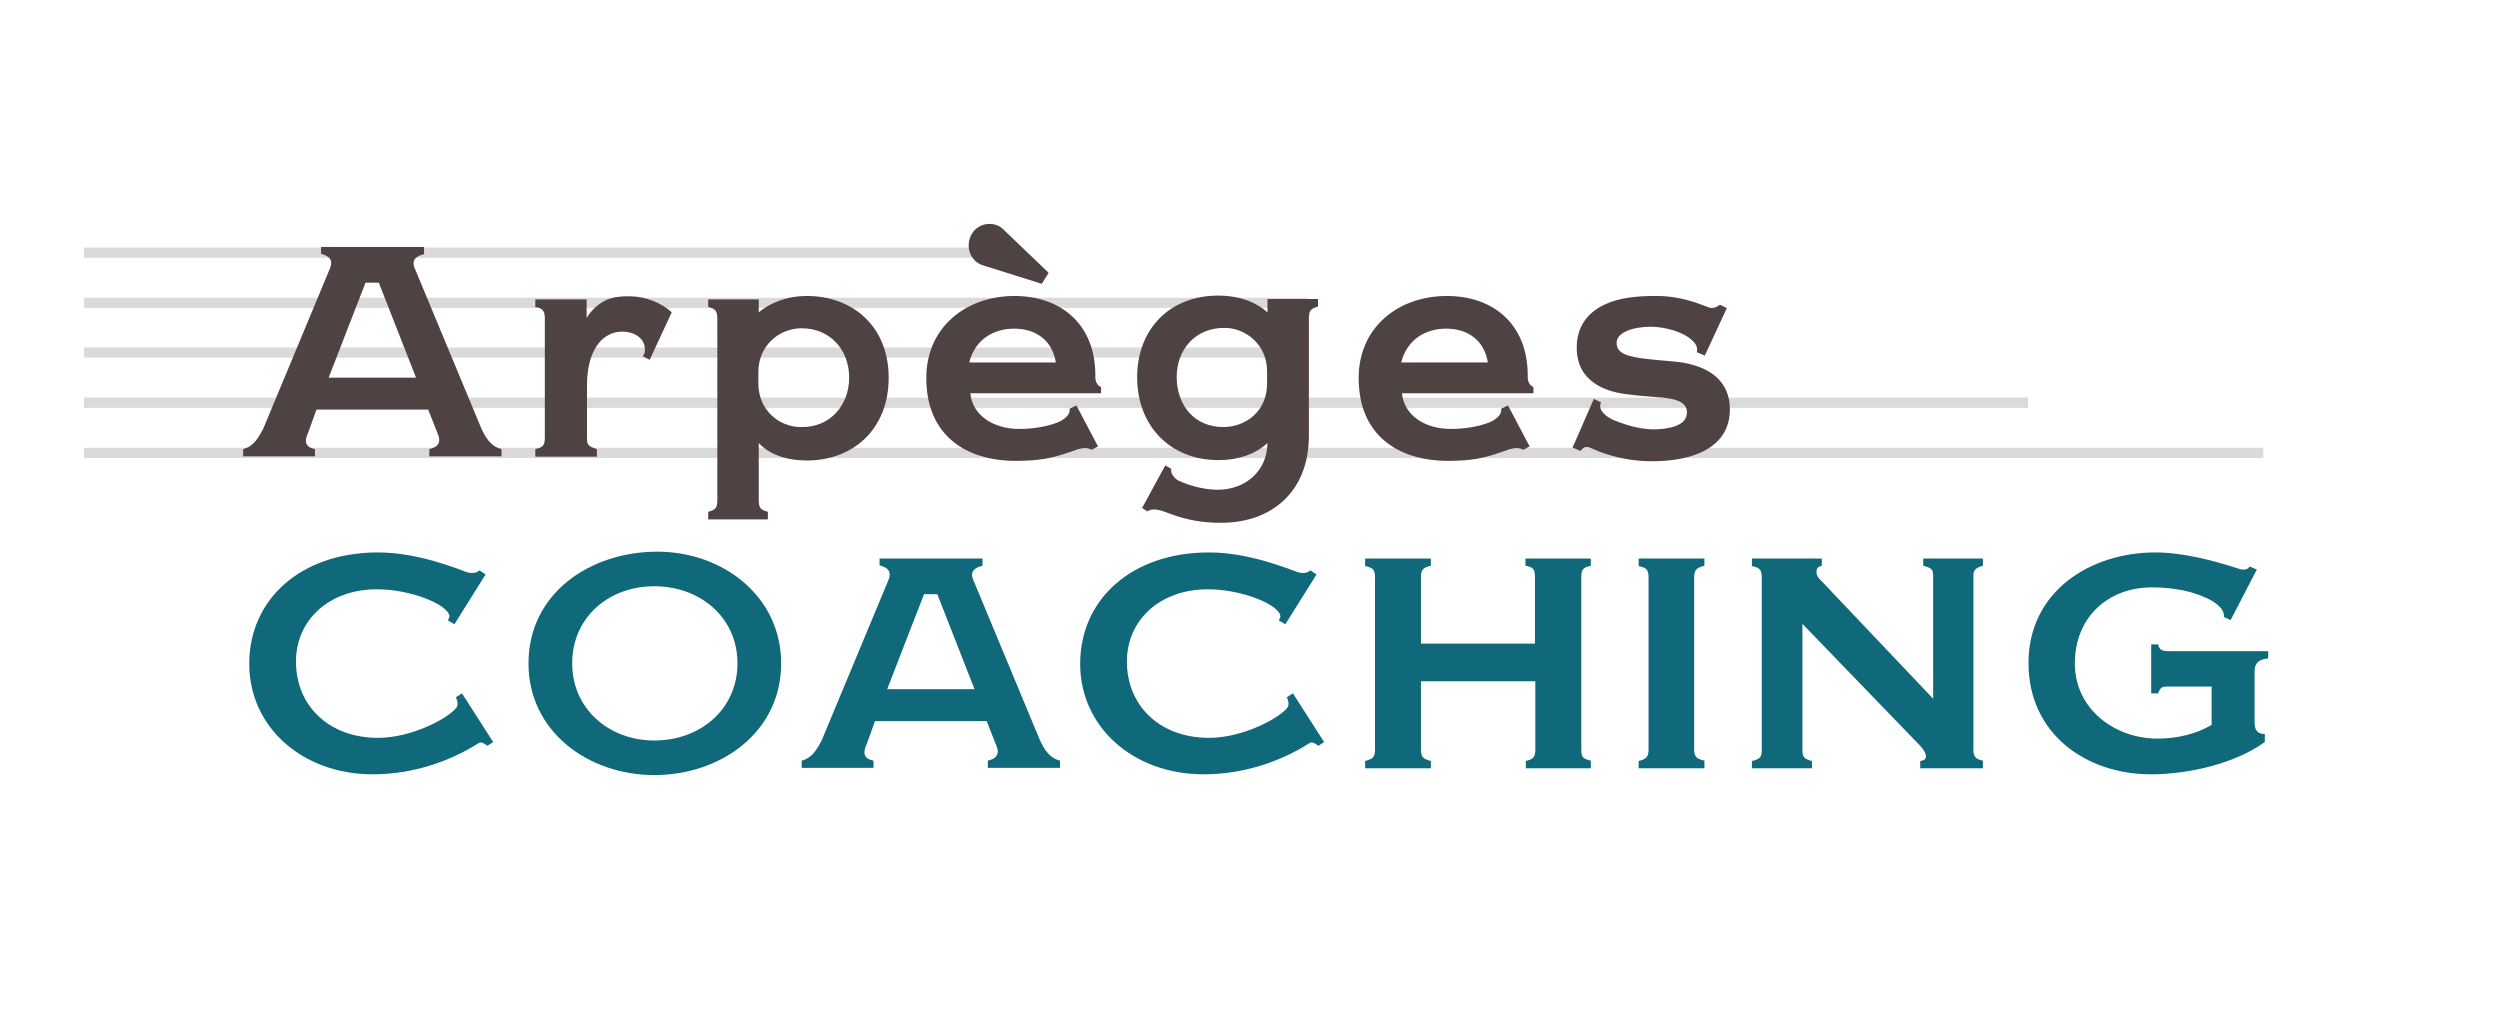 <?xml version="1.0" encoding="utf-8"?>
<!-- Generator: Adobe Illustrator 26.5.0, SVG Export Plug-In . SVG Version: 6.00 Build 0)  -->
<svg version="1.1" id="Calque_1" xmlns="http://www.w3.org/2000/svg" xmlns:xlink="http://www.w3.org/1999/xlink" x="0px" y="0px"
	 viewBox="0 0 658 270" style="enable-background:new 0 0 658 270;" xml:space="preserve">
<style type="text/css">
	.st0{fill:none;stroke:#DCD9D9;stroke-width:2.683;stroke-miterlimit:10;}
	.st1{fill:#4F4242;}
	.st2{fill:#0F697B;}
</style>
<g>
	<line class="st0" x1="22.1" y1="92.8" x2="333.7" y2="92.8"/>
	<line class="st0" x1="22.1" y1="79.7" x2="344.1" y2="79.7"/>
	<line class="st0" x1="22.1" y1="66.5" x2="255.8" y2="66.5"/>
	<line class="st0" x1="22.1" y1="106" x2="533.8" y2="106"/>
	<line class="st0" x1="22.1" y1="119.2" x2="595.7" y2="119.2"/>
</g>
<g>
	<g>
		<path class="st1" d="M83.3,107.8l-2.2,6.1c-1.2,2.5-0.5,3.9,1.8,4.3v1.9H64v-1.9c2.8-0.7,4.1-3.1,5.3-5.4l17.4-41.8
			c0.8-1.7,0.9-3.4-2.2-4.2V65h27.1v1.9c-3.4,0.8-3,2.7-2.2,4.3l17.3,41.6c1.1,2.3,2.4,4.7,5.3,5.4v1.9H113v-1.9
			c2.3-0.5,3.3-1.8,2.1-4.3l-2.4-6.1H83.3z M99.7,74.4h-3.5l-9.7,25h23L99.7,74.4z"/>
		<path class="st1" d="M157.1,118.2v2h-16.2v-2c2.1-0.5,2.5-1,2.5-3.1V83.9c0-2-0.5-2.8-2.5-3.1v-2h13.5v4.9
			c1.2-2.1,3.3-3.9,5.3-4.8c1.8-0.8,4.5-1,6.5-0.9c3.8,0.1,7.9,1.7,10.6,4.2L171,94.7l-1.8-0.9l0.5-1c0.1-0.9,0-1.7-0.2-2.3
			c-1.3-3.3-6.1-3.9-9-2.5c-4.7,2.2-6,8.5-6,13.1v13.9C154.4,117.1,154.9,117.5,157.1,118.2z"/>
		<path class="st1" d="M233.9,99.4c0,13.7-9.5,21.8-21.5,21.8c-5.5,0-9.9-1.6-12.7-4.6v15c0,2.1,0.5,2.6,2.4,3.1v2h-15.7v-2
			c1.9-0.5,2.4-1,2.4-3.1V83.9c0-2-0.5-2.7-2.4-3.1v-2h13.3v3.4c2.9-2.4,7.2-4.3,12.7-4.3C224.3,77.9,233.9,85.8,233.9,99.4z
			 M199.6,100.9c0,7.1,5.5,11.5,11.2,11.5c7.5,0.2,12.7-5.6,12.7-13s-5.1-13.1-12.7-13c-5.7,0.1-11.2,4.5-11.2,11.5V100.9z"/>
		<path class="st1" d="M267.4,121.3c-13.3,0-23.6-6.8-23.6-21.8c0-13.5,10.6-21.6,23.2-21.6c12.2,0,21.3,7.4,21.3,20.9
			c-0.1,1.7,0.5,2.6,1.5,3.1v1.6h-34.4c0.5,5.7,5.9,9.4,12.9,9.4c5,0,9.3-1.2,11.1-2.2c1.1-0.7,2.4-1.8,2.1-3.1l1.8-0.9l5.7,10.8
			l-1.7,0.9c-1.5-1-3.5-0.2-5.5,0.5C277.2,120.5,273.8,121.3,267.4,121.3z M274.2,74.7l-15.6-4.9c-3.3-1.1-4.6-5-2.9-8.1
			c1.7-3.1,6-3.7,8.4-1.3L276,71.8L274.2,74.7z M277.9,95.4c-0.9-5.6-5-8.9-11-8.9c-5.9,0-10.4,3.3-11.8,8.9H277.9z"/>
		<path class="st1" d="M307.9,135.2c-2.1-0.8-4.3-1.7-5.9-0.6l-1.4-0.9l6.1-11.2l1.6,0.9c-0.4,1.3,1.1,2.8,2.1,3.2
			c3.3,1.5,7.1,2.3,10.1,2.3c7.2,0,13-4.8,13.1-12.3c-3,2.8-7.5,4.5-12.9,4.5c-12.6,0-21.4-8.9-21.4-21.8c0-12.8,8.7-21.5,21.3-21.5
			c5.7,0,10.1,1.8,13,4.4v-3.5h13.3v2c-1.9,0.5-2.4,1.1-2.4,3.1v30.9c0,14.7-9.8,22.9-23.1,22.9
			C316.6,137.6,312.4,136.9,307.9,135.2z M322,112.4c5.6,0,11.5-3.9,11.5-11.5v-3.1c0-7.5-6.1-11.5-11.1-11.5
			c-7.6-0.1-12.7,5.5-12.7,13C309.8,107,314.6,112.4,322,112.4z"/>
		<path class="st1" d="M381.2,121.3c-13.3,0-23.6-6.8-23.6-21.8c0-13.5,10.6-21.6,23.2-21.6c12.2,0,21.3,7.4,21.3,20.9
			c-0.1,1.7,0.5,2.6,1.5,3.1v1.6H369c0.5,5.7,5.9,9.4,12.9,9.4c5,0,9.3-1.2,11.1-2.2c1.1-0.7,2.4-1.8,2.1-3.1l1.8-0.9l5.7,10.8
			l-1.7,0.9c-1.5-1-3.5-0.2-5.5,0.5C390.9,120.5,387.5,121.3,381.2,121.3z M391.6,95.4c-0.9-5.6-5-8.9-11-8.9
			c-5.9,0-10.4,3.3-11.8,8.9H391.6z"/>
		<path class="st1" d="M448.4,80.4c1.6,0.6,2.4,1.2,4.3-0.2l1.8,0.9l-5.8,12.5l-2.1-0.9c0.3-1.2-0.2-2.2-1.2-3.1
			c-2.5-2.4-7.5-3.6-10.9-3.6c-4.7,0-9.2,1.5-9,4.4c0.1,2.7,2.9,3.5,8.2,4.1c1.8,0.2,4,0.4,6.3,0.6c8.2,0.6,15.2,4,15.3,12.5
			c0.1,10.5-10.2,13.8-20.4,13.8c-8.8,0-14.6-2.8-16-3.4c-1.1-0.5-2.2-0.5-2.9,0.7l-2.1-0.9l5.6-12.8l1.9,0.9c-1,2,1.4,3.9,3.6,4.8
			c4,1.6,7.5,2.3,10.2,2.3c3.1,0,9-0.6,8.8-4.6c-0.1-2.4-2.4-3.6-8.3-3.9c-2.5-0.2-5-0.4-6.3-0.6c-7-0.6-14.3-3.5-14.4-12.2
			c-0.1-5.9,3.1-9.7,7.7-11.7c3.5-1.6,8-2.1,12.8-2.1C440.4,77.8,444.8,79,448.4,80.4z"/>
		<path class="st2" d="M129.8,195.3l-1.5,1c-0.8-0.6-1.6-1.1-2.2-0.8c-7.8,5-17.6,8.3-28,8.3c-18.5,0-32.5-12.4-32.5-29.1
			c0-16.9,13.5-29.3,33.9-29.3c10.7,0,21,4.4,23.4,5.2c0.9,0.3,2.4,0.4,3.3-0.5l1.6,1.1l-8.2,13.1l-1.7-1l0.4-1
			c0-3-9.9-7.2-19.1-7.2c-12.6,0-21.3,8.1-21.3,19c0,11.7,8.7,20.1,21.6,20.1c9,0,18.5-5.2,20.6-7.9c0.6-0.8,0.3-1.9-0.1-2.8l1.6-1
			L129.8,195.3z"/>
		<path class="st2" d="M172.2,204c-17.3,0-33.1-11.4-33.1-29.4c0-18.5,16.3-29.4,33.9-29.4c17.2,0,32.6,11.7,32.6,29.4
			C205.6,192.8,189.6,204,172.2,204z M172.2,154.3c-12,0-21.6,8.2-21.6,20.3c0,11.9,9.6,20.3,21.6,20.3c12.1,0,21.9-8.2,21.9-20.3
			C194.1,162.5,184.3,154.3,172.2,154.3z"/>
		<path class="st2" d="M230.3,189.8l-2.2,6.1c-1.2,2.5-0.5,3.9,1.8,4.3v1.9H211v-1.9c2.8-0.7,4.1-3.1,5.3-5.4l17.4-41.8
			c0.8-1.7,0.9-3.4-2.2-4.2V147h27.1v1.9c-3.4,0.8-3,2.7-2.2,4.3l17.3,41.6c1.1,2.3,2.4,4.7,5.3,5.4v1.9H260v-1.9
			c2.3-0.5,3.3-1.8,2.1-4.3l-2.4-6.1H230.3z M246.7,156.4h-3.5l-9.7,25h23L246.7,156.4z"/>
		<path class="st2" d="M348.5,195.3l-1.5,1c-0.8-0.6-1.6-1.1-2.2-0.8c-7.8,5-17.6,8.3-28,8.3c-18.5,0-32.5-12.4-32.5-29.1
			c0-16.9,13.5-29.3,33.9-29.3c10.7,0,21,4.4,23.4,5.2c0.9,0.3,2.4,0.4,3.3-0.5l1.6,1.1l-8.2,13.1l-1.7-1l0.4-1
			c0-3-9.9-7.2-19.1-7.2c-12.6,0-21.3,8.1-21.3,19c0,11.7,8.7,20.1,21.6,20.1c9,0,18.5-5.2,20.6-7.9c0.6-0.8,0.3-1.9-0.1-2.8l1.6-1
			L348.5,195.3z"/>
		<path class="st2" d="M418.8,202.2h-17.2v-1.9c1.9-0.5,2.5-0.9,2.5-3.1v-17.9h-30.1v17.9c0,2.1,0.5,2.5,2.6,3.1v1.9h-17.3v-1.9
			c2.1-0.6,2.6-1,2.6-3.1v-45.2c0-2-0.5-2.6-2.6-3V147h17.3v1.9c-2.1,0.5-2.6,1.1-2.6,3v17.5H404v-17.5c0-2.1-0.4-2.6-2.5-3V147
			h17.2v1.9c-2.1,0.5-2.5,1-2.5,3v45.2c0,2.1,0.3,2.6,2.5,3.1V202.2z"/>
		<path class="st2" d="M448.6,202.2h-17.3v-1.9c1.9-0.5,2.6-1,2.6-3v-45.3c0-2.1-0.6-2.6-2.6-3V147h17.3v1.9c-2,0.5-2.7,1.1-2.7,3
			v45.3c0,2.1,0.7,2.5,2.7,3V202.2z"/>
		<path class="st2" d="M521.9,202.2h-16.5v-1.9c2.5-0.3,1.5-2.4-0.1-4.1l-30.9-32v33.1c0,1.9,0.3,2.4,2.5,3v1.9h-15.8v-1.9
			c2.3-0.5,2.6-1.2,2.6-3v-45.3c0-2-0.5-2.6-2.6-3V147h18.4v1.9c-0.9,0.2-1.4,0.6-1.4,1.6c0,1,0.6,1.8,1.3,2.4l29.4,31v-32
			c0-1.8,0-2.3-2.6-3V147h15.7v1.9c-2.3,0.7-2.5,1.3-2.5,3v45.3c0,1.9,0.5,2.6,2.5,3V202.2z"/>
		<path class="st2" d="M582.1,180.7h-10.6c-2.1,0-2.8-0.2-3.5,1.8h-1.8v-12.9h1.8c0.4,1.8,1.5,1.8,3.4,1.8H597v1.9
			c-2,0.2-3.6,0.8-3.6,3.5v13.3c0,2.1,0.8,3.1,2.7,3.1v2.1c-7.7,5.6-19.9,8.5-30,8.5c-17,0-32.2-10.6-32.2-29.3
			c0-18.8,16.2-29.1,33.4-29.1c7.2,0,15.2,2.1,22,4.3c1.5,0.5,2.4,0.1,2.8-0.6l1.9,0.8l-6.9,13.3l-1.8-0.8c0.3-1.7-1.3-3.1-3-4.2
			c-4.8-2.7-10.5-3.6-15.9-3.6c-11.6,0-20.3,7.9-20.3,20c0,12.2,10.7,19.8,21.7,19.8c5.3,0,10.2-1.2,14.3-3.6V180.7z"/>
	</g>
</g>
</svg>
